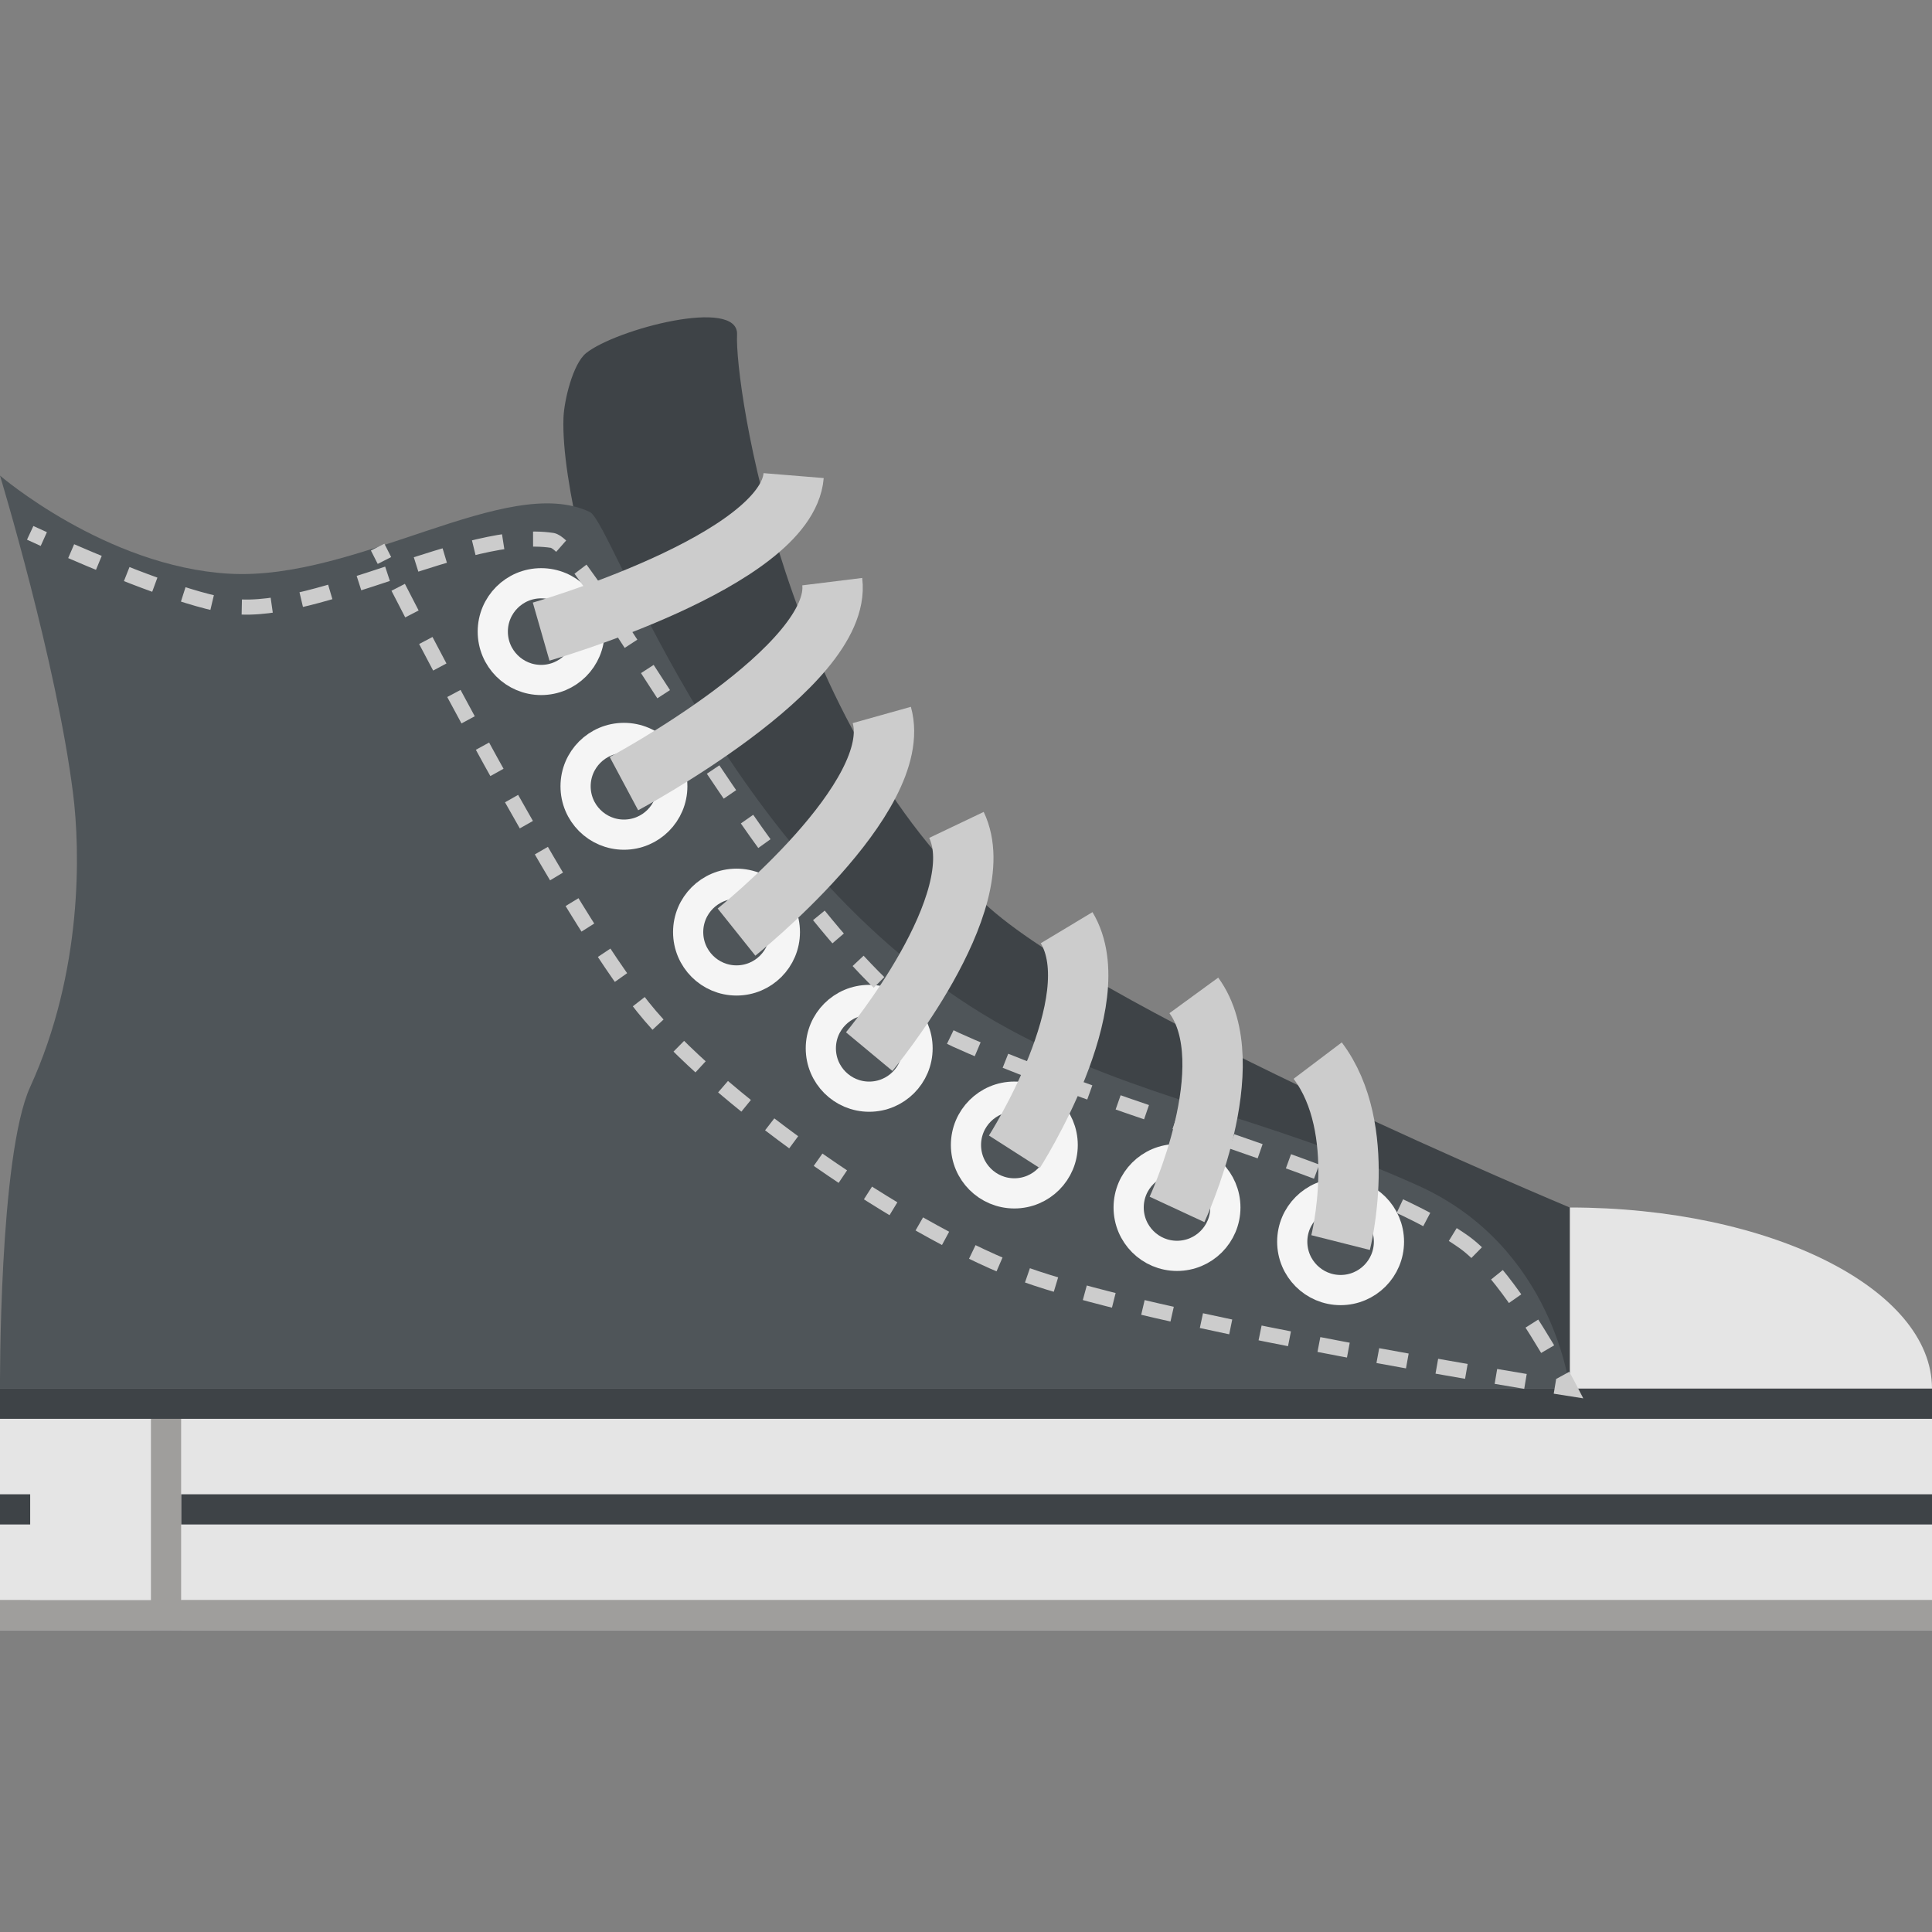 <?xml version="1.0" encoding="utf-8"?>
<!-- Generator: Adobe Illustrator 15.0.0, SVG Export Plug-In . SVG Version: 6.00 Build 0)  -->
<!DOCTYPE svg PUBLIC "-//W3C//DTD SVG 1.1//EN" "http://www.w3.org/Graphics/SVG/1.1/DTD/svg11.dtd">
<svg version="1.1" id="Layer_1" xmlns="http://www.w3.org/2000/svg" xmlns:xlink="http://www.w3.org/1999/xlink" x="0px" y="0px"
	 width="64px" height="64px" viewBox="0 0 64 64" enable-background="new 0 0 64 64" xml:space="preserve">
<rect x="0" y="0" width="64" height="64" fill="#808080" stroke="none"/>
<g>
	<g>
		<rect x="0" y="46" fill="#E5E5E5" width="64" height="8"/>
		<rect x="0" y="49.5" fill="#3E4347" width="64" height="1"/>
		<rect x="0" y="53" fill="#9F9E9C" width="64" height="1"/>
		<path fill="#E5E5E5" d="M64,46H52v-6C58.627,40,64,42.686,64,46z"/>
		<rect x="1" y="47" fill="#E5E5E5" width="5" height="6"/>
		<rect x="5" y="46" fill="#9F9E9C" width="1" height="8"/>
		<rect x="0" y="46" fill="#3E4347" width="64" height="1"/>
		<path fill="#3E4347" d="M52,46v-6c0,0-15.159-6.334-19.209-9.912c-6.791-6-8.459-17.333-8.375-19c0.063-1.258-4.02-0.18-5,0.609
			c-0.441,0.355-0.729,1.574-0.75,2.141c-0.156,4.204,4.375,16.25,4.375,16.25L52,46z"/>
		<path fill="#4F5559" d="M46.979,39.275c-5.188-2.336-9.281-2.855-13.563-5.188c-9.334-5.082-13.102-16.755-13.875-17.125
			c-2.736-1.307-7.709,2.292-11.957,2.042C3.503,18.765,0,15.755,0,15.755s1.874,6.176,2.422,10.543
			C2.656,28.166,2.75,32.172,1,36.006C-0.042,38.287,0,46,0,46h52C52,46,51.479,41.303,46.979,39.275z"/>
	</g>
	<circle fill="none" stroke="#F5F5F5" stroke-miterlimit="10" cx="17.926" cy="20.923" r="1.602"/>
	<circle fill="none" stroke="#F5F5F5" stroke-miterlimit="10" cx="20.669" cy="26.047" r="1.602"/>
	<circle fill="none" stroke="#F5F5F5" stroke-miterlimit="10" cx="24.398" cy="30.877" r="1.602"/>
	<circle fill="none" stroke="#F5F5F5" stroke-miterlimit="10" cx="28.793" cy="34.727" r="1.602"/>
	<circle fill="none" stroke="#F5F5F5" stroke-miterlimit="10" cx="33.601" cy="37.93" r="1.602"/>
	<circle fill="none" stroke="#F5F5F5" stroke-miterlimit="10" cx="38.99" cy="40" r="1.602"/>
	<circle fill="none" stroke="#F5F5F5" stroke-miterlimit="10" cx="44.409" cy="41.133" r="1.602"/>
	<path fill="none" stroke="#CCCCCC" stroke-width="2" stroke-miterlimit="10" d="M17.926,20.923c0,0,8.132-2.334,8.364-5.168"/>
	<path fill="none" stroke="#CCCCCC" stroke-width="2" stroke-miterlimit="10" d="M20.669,25.959c0,0,7.249-3.87,6.9-6.691"/>
	<path fill="none" stroke="#CCCCCC" stroke-width="2" stroke-miterlimit="10" d="M24.398,30.877c0,0,5.579-4.459,4.813-7.193"/>
	<path fill="none" stroke="#CCCCCC" stroke-width="2" stroke-miterlimit="10" d="M28.793,34.836c0,0,4.113-4.947,2.891-7.51"/>
	<path fill="none" stroke="#CCCCCC" stroke-width="2" stroke-miterlimit="10" d="M33.602,38.155c0,0,3.194-4.991,1.731-7.424"/>
	<path fill="none" stroke="#CCCCCC" stroke-width="2" stroke-miterlimit="10" d="M38.99,40.064c0,0,2.229-4.798,0.557-7.09"/>
	<path fill="none" stroke="#CCCCCC" stroke-width="2" stroke-miterlimit="10" d="M44.409,41.162c0,0,0.95-3.766-0.759-6.028"/>
	<g>
		<g>
			<path fill="none" stroke="#CCCCCC" stroke-width="0.5" stroke-miterlimit="10" d="M1,17.651c0,0,0.167,0.078,0.451,0.206"/>
			<path fill="none" stroke="#CCCCCC" stroke-width="0.5" stroke-miterlimit="10" stroke-dasharray="0.995,0.995" d="
				M2.358,18.258c1.562,0.676,4.077,1.692,5.37,1.831c2.836,0.304,7.743-2.615,10.563-2.188c1.237,0.188,8.338,14.266,13.375,16.542
				c5.438,2.457,13.465,4.336,16.813,6.689c1.097,0.771,2.364,2.811,3.04,3.99"/>
			<path fill="none" stroke="#CCCCCC" stroke-width="0.5" stroke-miterlimit="10" d="M51.765,45.562C51.914,45.834,52,46,52,46
				s-0.175-0.027-0.49-0.079"/>
			<path fill="none" stroke="#CCCCCC" stroke-width="0.5" stroke-miterlimit="10" stroke-dasharray="0.993,0.993" d="
				M50.533,45.761c-3.719-0.618-13.466-2.315-16.932-3.673c-3.688-1.442-9.482-5.433-12.061-8.438
				c-2.482-2.892-7.12-11.79-8.579-14.639"/>
			<path fill="none" stroke="#CCCCCC" stroke-width="0.5" stroke-miterlimit="10" d="M12.735,18.567
				c-0.145-0.285-0.225-0.443-0.225-0.443"/>
		</g>
	</g>
</g>
</svg>
